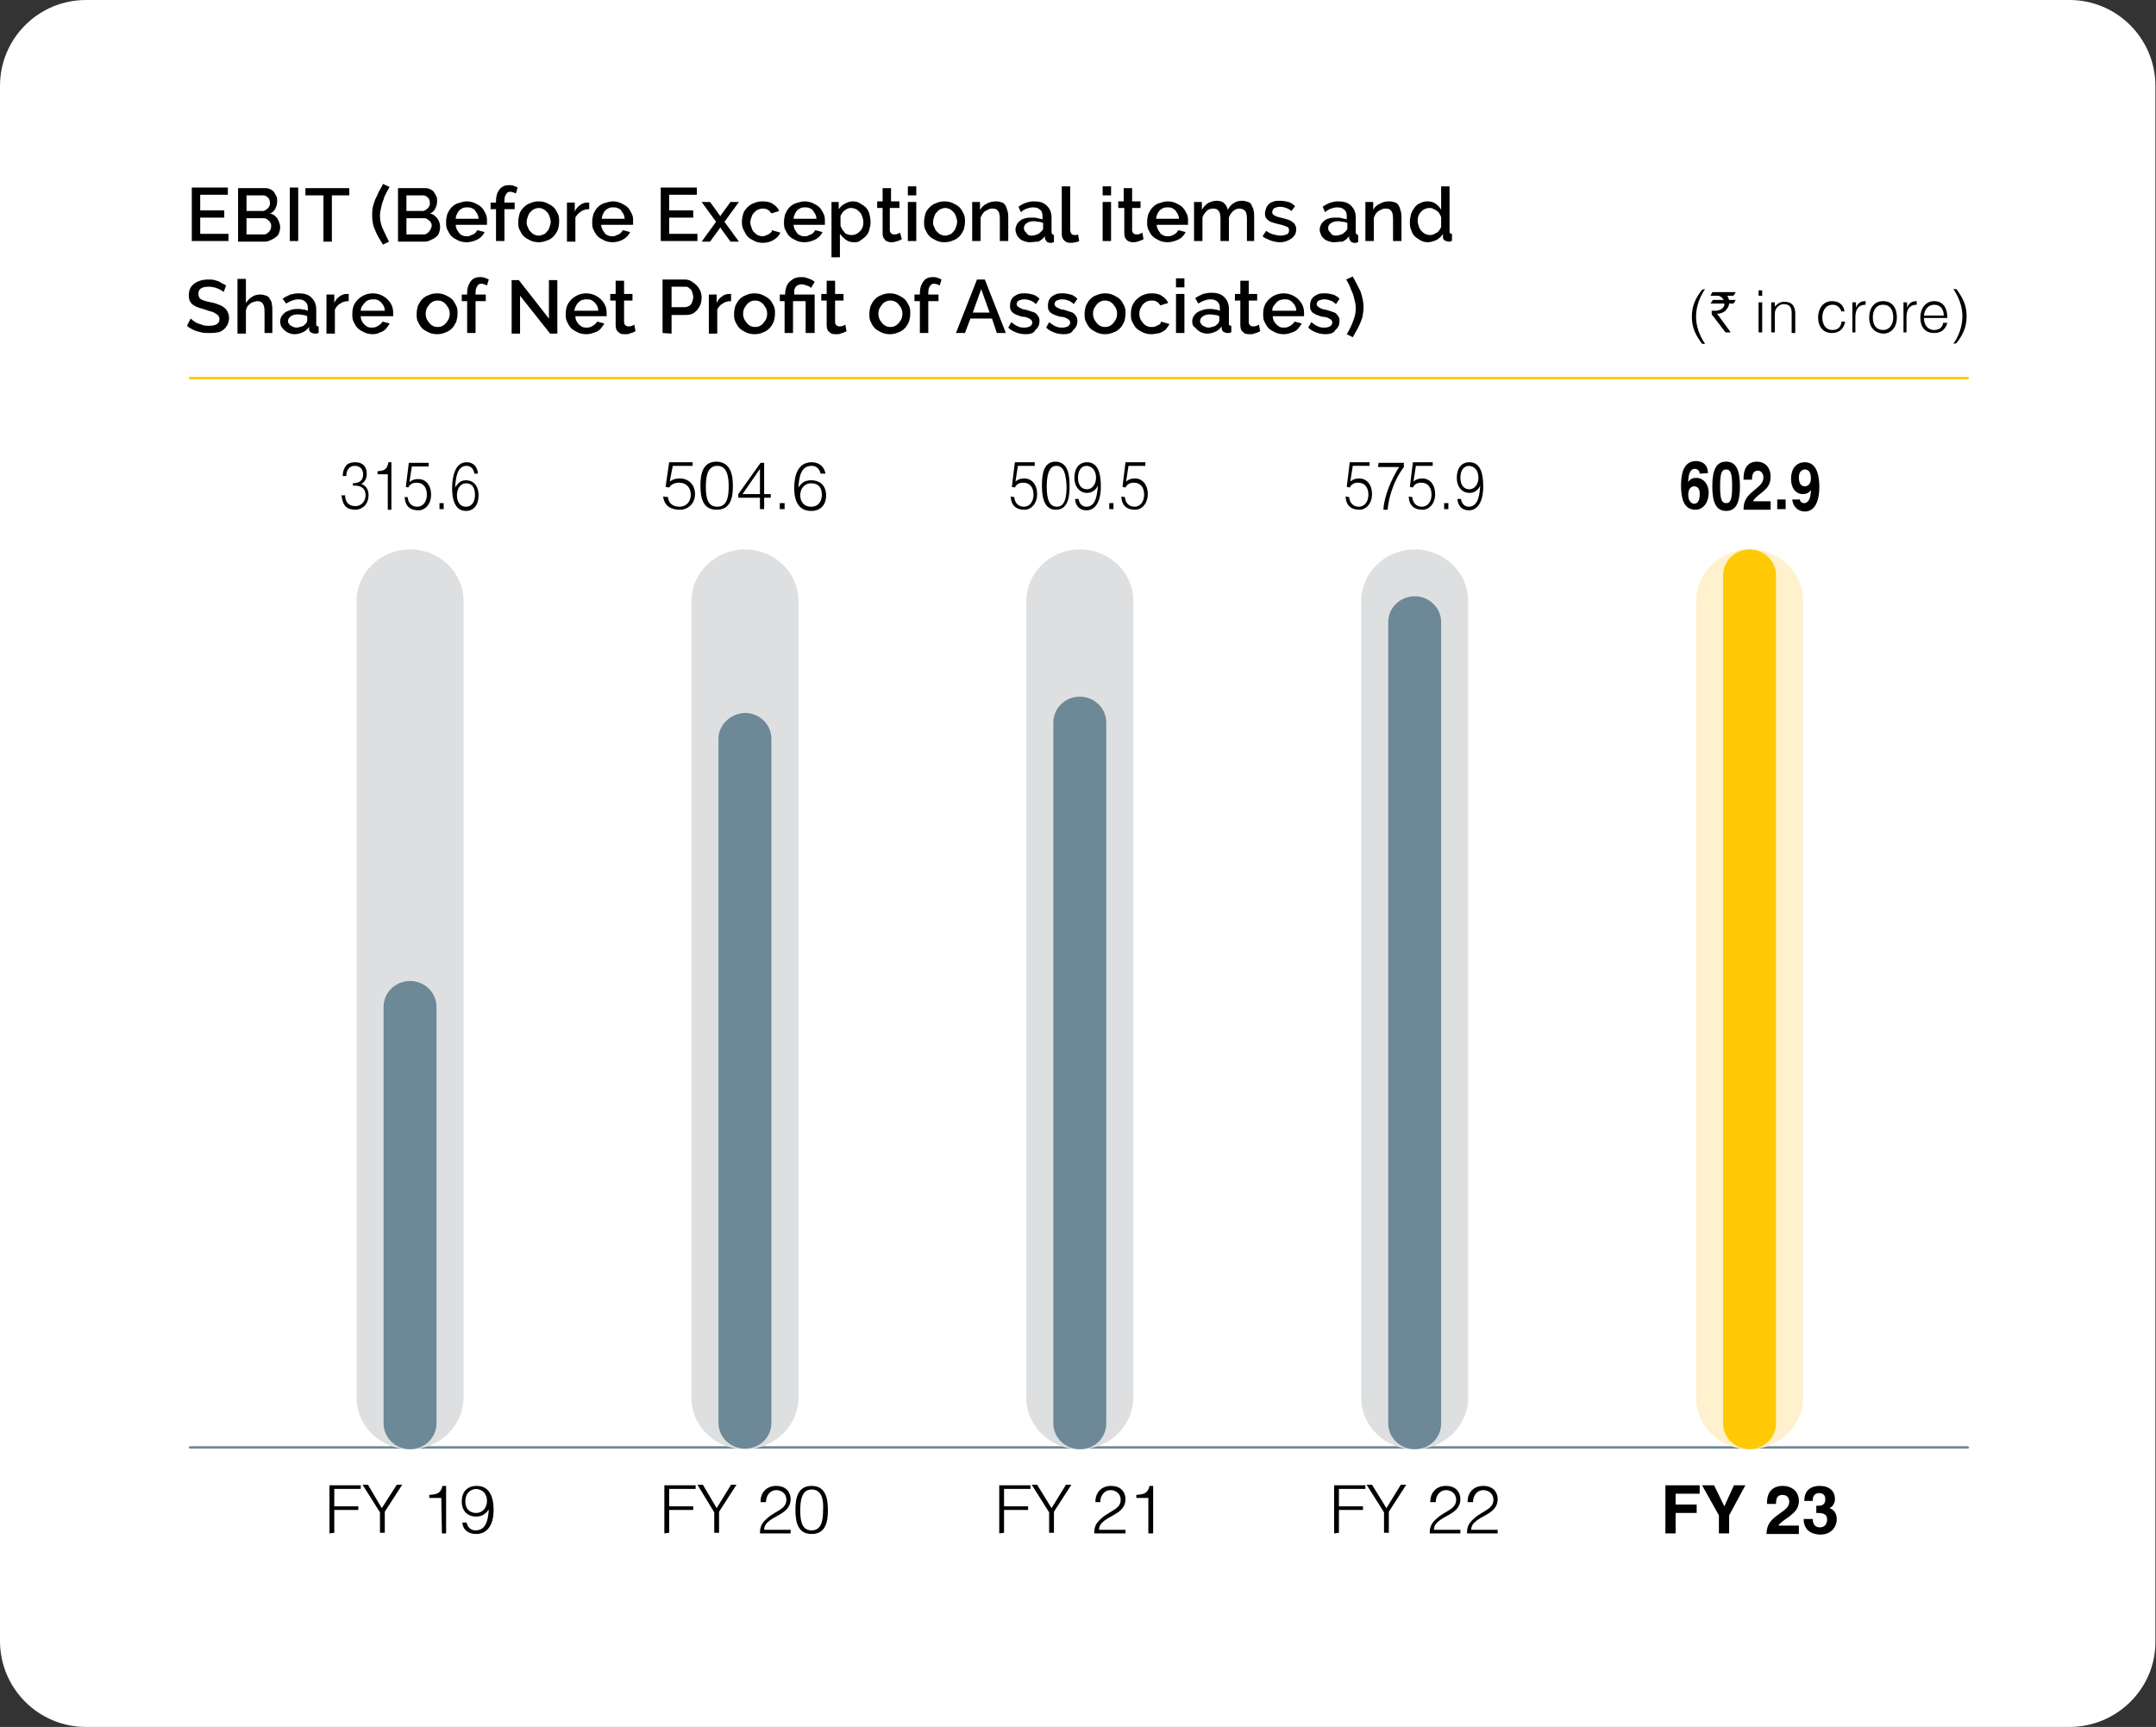 <?xml version="1.0" encoding="utf-8"?>
<!-- Generator: Adobe Illustrator 27.8.1, SVG Export Plug-In . SVG Version: 6.00 Build 0)  -->
<svg version="1.1" id="Layer_1" xmlns="http://www.w3.org/2000/svg" xmlns:xlink="http://www.w3.org/1999/xlink" x="0px" y="0px"
	 viewBox="0 0 358.6 287.3" style="enable-background:new 0 0 358.6 287.3;" xml:space="preserve">
<rect x="0" y="0" width="358.6" height="287.3" fill="#333333" stroke="none"/>
<style type="text/css">
	.st0{fill:#FFFFFF;}
	.st1{fill:#6D8896;}
	.st2{fill:#DEDFE0;}
	.st3{fill:#FFF1CE;}
	.st4{fill:#FFC905;}
</style>
<g>
	<g>
		<path class="st0" d="M344.2,287.3H14.3C6.4,287.3,0,280.9,0,273V14.3C0,6.4,6.4,0,14.3,0h329.9c7.9,0,14.3,6.4,14.3,14.3V273
			C358.6,280.9,352.1,287.3,344.2,287.3z"/>
	</g>
</g>
<g id="Layer_2_00000133503114398844915480000014940323145616514691_">
</g>
<g id="Layer_1_00000181774068518195142910000014286083458036731780_">
</g>
<g id="Layer_3">
	<g>
		<g>
			<path class="st1" d="M327.3,241H31.6c-0.1,0-0.2-0.1-0.2-0.2s0.1-0.2,0.2-0.2h295.7c0.1,0,0.2,0.1,0.2,0.2S327.4,241,327.3,241z"
				/>
		</g>
		<g>
			<path class="st2" d="M77.1,100v132.5c0,4.7-4,8.6-8.9,8.6s-8.9-3.8-8.9-8.6V100c0-4.7,4-8.6,8.9-8.6S77.1,95.2,77.1,100"/>
		</g>
		<g>
			<path class="st1" d="M63.8,167.5v69.3c0,2.4,2,4.3,4.4,4.3s4.4-1.9,4.4-4.3v-69.3c0-2.4-2-4.3-4.4-4.3S63.8,165.1,63.8,167.5"/>
		</g>
		<g>
			<path d="M54.8,255.1v-8H60v0.6h-4.4v2.9h4v0.6h-4v3.8L54.8,255.1L54.8,255.1z"/>
			<path d="M63.5,250.9L66,247h0.9l-2.9,4.5v3.5h-0.8v-3.4l-2.9-4.6h0.9L63.5,250.9z"/>
			<path d="M73.4,249.2h-2v-0.5c1.2-0.1,1.9-0.2,2.2-1.5h0.6v7.9h-0.7L73.4,249.2L73.4,249.2z"/>
			<path d="M77.6,253.3c0.2,0.8,0.7,1.3,1.5,1.3c1.9,0,2.1-2.1,2.2-3.5l0,0c-0.5,0.8-1.2,1.2-2.1,1.2c-1.5,0-2.4-1-2.4-2.5
				s0.8-2.6,2.5-2.6c2.1,0,2.8,1.8,2.8,4c0,2.7-1.2,4-2.9,4c-1.2,0-2.2-0.6-2.3-1.9H77.6z M77.4,249.8c0,1.2,0.7,1.9,1.8,1.9
				c1.1,0,1.8-0.9,1.8-2c0-1.2-0.7-1.9-1.8-2C78,247.8,77.4,248.6,77.4,249.8z"/>
		</g>
		<g>
			<path d="M58.5,80.4c1.1,0,1.9-0.3,1.9-1.5c0-1-0.7-1.4-1.4-1.4c-0.9,0-1.4,0.7-1.4,1.7H57c0-0.7,0.2-1.3,0.6-1.8
				c0.4-0.4,1-0.5,1.5-0.5c1.1,0,1.9,0.6,1.9,1.9c0,0.8-0.3,1.4-0.9,1.7c1,0.4,1.2,1.2,1.2,1.9c0,1.3-0.8,2.3-2.1,2.4
				c-1.5,0-2.2-0.6-2.4-2.4h0.6c0,1.2,0.7,1.8,1.7,1.8s1.7-0.8,1.7-1.8c0-1.3-1-1.7-2.1-1.6v-0.4H58.5z"/>
			<path d="M64.5,78.9h-1.7v-0.5c1-0.1,1.6-0.2,1.8-1.5h0.5v7.9h-0.6V78.9z"/>
			<path d="M67.8,82.7c0.1,1.1,0.8,1.6,1.6,1.6c1,0,1.6-0.9,1.6-2c0-1.2-0.6-2-1.7-2c-0.6,0-1.1,0.2-1.4,0.8L67.5,81l0.5-4h3.3v0.6
				h-2.8l-0.4,2.6c0.5-0.4,0.9-0.5,1.5-0.5c1.2,0,2.1,1,2.1,2.6s-1,2.6-2.1,2.6c-1.3,0-2.2-0.6-2.3-2.2H67.8z"/>
			<path d="M73.1,84.7v-1h0.7v1H73.1z"/>
			<path d="M78.9,78.8c-0.1-0.8-0.6-1.3-1.3-1.3c-1.6,0-1.8,2.1-1.9,3.6c0.4-0.6,0.8-1.2,1.8-1.2c1.3,0,2.1,1,2.1,2.5
				c0,1.6-0.8,2.6-2.1,2.6c-1.3,0-2.3-1-2.3-3.8c0-1.9,0.5-4.3,2.4-4.3c1.1,0,1.8,0.7,1.9,1.9C79.5,78.8,78.9,78.8,78.9,78.8z
				 M76,82.4c0,0.9,0.4,1.9,1.5,1.9s1.5-1,1.5-2c0-1.2-0.5-1.9-1.5-1.9C76.6,80.4,76,81.3,76,82.4z"/>
		</g>
		<g>
			<path class="st2" d="M132.8,100v132.5c0,4.7-4,8.6-8.9,8.6s-8.9-3.8-8.9-8.6V100c0-4.7,4-8.6,8.9-8.6S132.8,95.2,132.8,100"/>
		</g>
		<g>
			<path class="st1" d="M119.5,122.9v113.8c0,2.4,2,4.3,4.4,4.3c2.5,0,4.4-1.9,4.4-4.3V122.9c0-2.4-2-4.3-4.4-4.3
				C121.5,118.7,119.5,120.6,119.5,122.9"/>
		</g>
		<g>
			<path d="M111.1,82.7c0.1,1.1,0.9,1.6,1.9,1.6c1.2,0,1.9-0.9,1.9-2c0-1.2-0.8-2-1.9-2c-0.7,0-1.3,0.2-1.7,0.8l-0.6-0.1l0.6-4.1
				h3.9v0.6h-3.3l-0.5,2.6c0.6-0.4,1-0.5,1.7-0.5c1.4,0,2.5,1,2.5,2.6s-1.2,2.6-2.5,2.6c-1.5,0-2.6-0.6-2.8-2.2L111.1,82.7
				L111.1,82.7z"/>
			<path d="M121.9,80.9c0,2.1-0.5,3.9-2.7,3.9s-2.7-1.8-2.7-4c0-2,0.4-4,2.7-4C121.6,76.9,121.9,79.1,121.9,80.9z M119.3,77.5
				c-1.6,0-1.9,1.7-1.9,3.5c0,2,0.4,3.3,1.9,3.3c1.7,0,1.9-1.8,1.9-3.4C121.2,79.2,120.9,77.5,119.3,77.5z"/>
			<path d="M126.4,82.8h-3.6v-0.6l3.7-5.2h0.6v5.2h1.1v0.6h-1.1v1.9h-0.7V82.8z M123.5,82.2h2.9V78L123.5,82.2z"/>
			<path d="M129.7,84.7v-1h0.8v1H129.7z"/>
			<path d="M136.5,78.8c-0.2-0.8-0.7-1.3-1.5-1.3c-1.9,0-2.1,2.1-2.2,3.6c0.4-0.6,0.9-1.2,2.1-1.2c1.6,0,2.5,1,2.5,2.5
				c0,1.6-0.9,2.6-2.5,2.6s-2.8-1-2.8-3.8c0-1.9,0.5-4.3,2.9-4.3c1.2,0,2.1,0.7,2.3,1.9C137.3,78.8,136.5,78.8,136.5,78.8z
				 M133.1,82.4c0,0.9,0.5,1.9,1.8,1.9s1.8-1,1.8-2c0-1.2-0.6-1.9-1.8-1.9C133.8,80.4,133.1,81.3,133.1,82.4z"/>
		</g>
		<g>
			<path d="M110.5,255.1v-8h5.2v0.6h-4.4v2.9h4v0.6h-4v3.8L110.5,255.1L110.5,255.1z"/>
			<path d="M119.2,250.9l2.4-3.9h0.9l-2.9,4.5v3.5h-0.8v-3.4L116,247h0.9L119.2,250.9z"/>
			<path d="M126.5,249.8c0-1.5,1-2.6,2.6-2.6s2.4,1,2.4,2.2c0,2.1-2.2,2.6-3.4,3.5c-0.5,0.4-1,0.8-1,1.6h4.4v0.6h-5.1
				c0-0.7,0.1-1.3,0.6-1.9c1.6-1.9,3.8-1.9,3.8-3.7c0-1-0.8-1.6-1.7-1.6c-1,0-1.7,0.9-1.7,2h-0.9V249.8z"/>
			<path d="M137.7,251.3c0,2.1-0.5,3.9-2.7,3.9s-2.7-1.8-2.7-4c0-2,0.4-4,2.7-4C137.4,247.2,137.7,249.4,137.7,251.3z M135,247.8
				c-1.6,0-1.9,1.7-1.9,3.5c0,2,0.4,3.3,1.9,3.3c1.7,0,1.9-1.8,1.9-3.4C137,249.5,136.7,247.8,135,247.8z"/>
		</g>
		<g>
			<path class="st2" d="M188.5,100v132.5c0,4.7-4,8.6-8.9,8.6s-8.9-3.8-8.9-8.6V100c0-4.7,4-8.6,8.9-8.6S188.5,95.2,188.5,100"/>
		</g>
		<g>
			<path class="st1" d="M175.2,120.2v116.6c0,2.4,2,4.3,4.4,4.3c2.5,0,4.4-1.9,4.4-4.3V120.2c0-2.4-2-4.3-4.4-4.3
				C177.2,115.9,175.2,117.8,175.2,120.2"/>
		</g>
		<g>
			<path d="M168.7,82.7c0.1,1.1,0.8,1.6,1.6,1.6c1,0,1.6-0.9,1.6-2c0-1.2-0.6-2-1.7-2c-0.6,0-1.1,0.2-1.4,0.8l-0.5-0.1l0.5-4.1h3.3
				v0.6h-2.8l-0.4,2.6c0.5-0.4,0.9-0.5,1.5-0.5c1.2,0,2.1,1,2.1,2.6s-1,2.6-2.1,2.6c-1.3,0-2.2-0.6-2.3-2.2L168.7,82.7L168.7,82.7z"
				/>
			<path d="M177.9,80.9c0,2.1-0.4,3.9-2.3,3.9c-1.8,0-2.3-1.8-2.3-4c0-2,0.3-4,2.3-4C177.7,76.9,177.9,79.1,177.9,80.9z M175.7,77.5
				c-1.3,0-1.6,1.7-1.6,3.5c0,2,0.4,3.3,1.7,3.3c1.4,0,1.6-1.8,1.6-3.4C177.3,79.2,177.1,77.5,175.7,77.5z"/>
			<path d="M179.4,83c0.1,0.8,0.6,1.3,1.3,1.3c1.6,0,1.8-2.1,1.9-3.5l0,0c-0.4,0.8-1,1.2-1.8,1.2c-1.2,0-2.1-1-2.1-2.5
				s0.7-2.6,2.1-2.6c1.8,0,2.3,1.8,2.3,4c0,2.7-1,4-2.4,4c-1,0-1.8-0.6-1.9-1.9H179.4z M179.3,79.5c0,1.2,0.6,1.9,1.5,1.9
				s1.5-0.9,1.5-1.9c0-1.2-0.6-1.9-1.5-2C179.8,77.5,179.3,78.3,179.3,79.5z"/>
			<path d="M184.5,84.7v-1h0.7v1H184.5z"/>
			<path d="M187.1,82.7c0.1,1.1,0.8,1.6,1.6,1.6c1,0,1.6-0.9,1.6-2c0-1.2-0.6-2-1.7-2c-0.6,0-1.1,0.2-1.4,0.8l-0.5-0.1l0.5-4.1h3.3
				v0.6h-2.8l-0.4,2.6c0.5-0.4,0.9-0.5,1.5-0.5c1.2,0,2.1,1,2.1,2.6s-1,2.6-2.1,2.6c-1.3,0-2.2-0.6-2.3-2.2L187.1,82.7L187.1,82.7z"
				/>
		</g>
		<g>
			<path d="M166.2,255.1v-8h5.2v0.6H167v2.9h4v0.6h-4v3.8L166.2,255.1L166.2,255.1z"/>
			<path d="M174.9,250.9l2.4-3.9h0.9l-2.9,4.5v3.5h-0.8v-3.4l-2.9-4.6h0.9L174.9,250.9z"/>
			<path d="M182.2,249.8c0-1.5,1-2.6,2.6-2.6s2.4,1,2.4,2.2c0,2.1-2.2,2.6-3.4,3.5c-0.5,0.4-1,0.8-1,1.6h4.4v0.6H182
				c0-0.7,0.1-1.3,0.6-1.9c1.6-1.9,3.8-1.9,3.8-3.7c0-1-0.8-1.6-1.7-1.6c-1,0-1.7,0.9-1.7,2h-0.8V249.8z"/>
			<path d="M191,249.2h-2v-0.5c1.2-0.1,1.9-0.2,2.2-1.5h0.6v7.9H191V249.2z"/>
		</g>
		<g>
			<path class="st2" d="M244.2,100v132.5c0,4.7-4,8.6-8.9,8.6s-8.9-3.8-8.9-8.6V100c0-4.7,4-8.6,8.9-8.6S244.2,95.2,244.2,100"/>
		</g>
		<g>
			<path class="st1" d="M230.9,103.5v133.3c0,2.4,2,4.3,4.4,4.3c2.5,0,4.4-1.9,4.4-4.3V103.5c0-2.4-2-4.3-4.4-4.3
				S230.9,101.1,230.9,103.5"/>
		</g>
		<g>
			<path d="M224.4,82.7c0.1,1.1,0.8,1.6,1.6,1.6c1,0,1.6-0.9,1.6-2c0-1.2-0.6-2-1.7-2c-0.6,0-1.1,0.2-1.4,0.8L224,81l0.5-4.1h3.3
				v0.6H225l-0.4,2.6c0.5-0.4,0.9-0.5,1.5-0.5c1.2,0,2.1,1,2.1,2.6s-1,2.6-2.1,2.6c-1.3,0-2.2-0.6-2.3-2.2L224.4,82.7L224.4,82.7z"
				/>
			<path d="M229.3,77h4.2v0.7c-1.9,2.5-2.6,5.6-2.7,7.1h-0.7c0.1-2.3,1.4-5.2,2.6-7.1h-3.5L229.3,77L229.3,77z"/>
			<path d="M234.9,82.7c0.1,1.1,0.8,1.6,1.6,1.6c1,0,1.6-0.9,1.6-2c0-1.2-0.6-2-1.7-2c-0.6,0-1.1,0.2-1.4,0.8l-0.5-0.1l0.5-4.1h3.3
				v0.6h-2.8l-0.4,2.6c0.5-0.4,0.9-0.5,1.5-0.5c1.2,0,2.1,1,2.1,2.6s-1,2.6-2.1,2.6c-1.3,0-2.2-0.6-2.3-2.2L234.9,82.7L234.9,82.7z"
				/>
			<path d="M240.2,84.7v-1h0.7v1H240.2z"/>
			<path d="M243,83c0.1,0.8,0.6,1.3,1.3,1.3c1.6,0,1.8-2.1,1.9-3.5l0,0c-0.4,0.8-1,1.2-1.8,1.2c-1.2,0-2.1-1-2.1-2.5
				s0.7-2.6,2.1-2.6c1.8,0,2.3,1.8,2.3,4c0,2.7-1,4-2.4,4c-1,0-1.8-0.6-1.9-1.9H243z M242.9,79.5c0,1.2,0.6,1.9,1.5,1.9
				s1.5-0.9,1.5-1.9c0-1.2-0.6-1.9-1.5-2C243.4,77.5,242.9,78.3,242.9,79.5z"/>
		</g>
		<g>
			<path d="M221.9,255.1v-8h5.2v0.6h-4.4v2.9h4v0.6h-4v3.8L221.9,255.1L221.9,255.1z"/>
			<path d="M230.6,250.9l2.4-3.9h0.9l-2.9,4.5v3.5h-0.8v-3.4l-2.9-4.6h0.9L230.6,250.9z"/>
			<path d="M237.9,249.8c0-1.5,1-2.6,2.6-2.6s2.4,1,2.4,2.2c0,2.1-2.2,2.6-3.4,3.5c-0.5,0.4-1,0.8-1,1.6h4.4v0.6h-5.1
				c0-0.7,0.1-1.3,0.6-1.9c1.6-1.9,3.8-1.9,3.8-3.7c0-1-0.8-1.6-1.7-1.6c-1,0-1.7,0.9-1.7,2h-0.9V249.8z"/>
			<path d="M244.1,249.8c0-1.5,1-2.6,2.6-2.6s2.4,1,2.4,2.2c0,2.1-2.2,2.6-3.4,3.5c-0.5,0.4-1,0.8-1,1.6h4.4v0.6H244
				c0-0.7,0.1-1.3,0.6-1.9c1.6-1.9,3.8-1.9,3.8-3.7c0-1-0.8-1.6-1.7-1.6c-1,0-1.7,0.9-1.7,2h-0.9V249.8z"/>
		</g>
		<g>
			<path class="st3" d="M299.9,100v132.5c0,4.7-4,8.6-8.9,8.6s-8.9-3.8-8.9-8.6V100c0-4.7,4-8.6,8.9-8.6S299.9,95.2,299.9,100"/>
		</g>
		<g>
			<path class="st4" d="M286.6,95.7v141.1c0,2.4,2,4.3,4.4,4.3s4.4-1.9,4.4-4.3V95.7c0-2.4-2-4.3-4.4-4.3S286.6,93.3,286.6,95.7"/>
		</g>
		<g>
			<path d="M282.7,78.8c0-0.4-0.3-0.8-0.8-0.8c-0.9,0-1.1,1.2-1.1,2.2l0,0c0.2-0.3,0.5-0.7,1.3-0.7c1.4,0,2.1,1.3,2.1,2.4
				c0,1.7-0.9,2.9-2.2,2.9c-2,0-2.4-2-2.4-4c0-1.5,0.2-4.1,2.5-4.1c0.3,0,1,0.1,1.4,0.5s0.5,0.7,0.6,1.5L282.7,78.8L282.7,78.8z
				 M281.8,80.9c-0.5,0-1,0.4-1,1.4c0,0.9,0.4,1.5,1,1.5c0.5,0,0.9-0.4,0.9-1.5C282.8,81.2,282.2,80.9,281.8,80.9z"/>
			<path d="M287.1,76.8c1.6,0,2.3,1.3,2.3,4.1s-0.7,4.1-2.3,4.1s-2.3-1.3-2.3-4.1S285.5,76.8,287.1,76.8z M287.1,83.7
				c0.8,0,1-0.8,1-2.8s-0.2-2.8-1-2.8s-1,0.8-1,2.8C286.1,82.9,286.3,83.7,287.1,83.7z"/>
			<path d="M290,79.6c0-2.6,1.6-2.8,2.2-2.8c1.3,0,2.3,0.9,2.3,2.5c0,1.4-0.7,2-1.4,2.6c-0.9,0.7-1.4,1.1-1.5,1.5h2.9v1.4H290
				c0-0.9,0.1-1.9,1.6-3.1c1.2-1,1.7-1.4,1.7-2.3c0-0.5-0.3-1.1-0.9-1.1c-0.9,0-1,0.9-1,1.5H290V79.6z"/>
			<path d="M297,84.7h-1.4v-1.6h1.4V84.7z"/>
			<path d="M299.3,82.9L299.3,82.9c0.1,0.6,0.4,0.8,0.8,0.8c0.5,0,1.1-0.5,1.1-2.2l0,0c-0.3,0.5-0.8,0.7-1.3,0.7c-1.3,0-2-1.1-2-2.5
				c0-1.9,1-2.8,2.3-2.8c2.3,0,2.4,3,2.4,4.1c0,3.1-1.2,4.1-2.4,4.1c-1.1,0-2-0.8-2.1-2h1.2V82.9z M300.2,80.9c0.5,0,1-0.4,1-1.3
				s-0.3-1.5-1-1.5c-0.3,0-1,0.2-1,1.3C299.2,80.6,299.7,80.9,300.2,80.9z"/>
		</g>
		<g>
			<path d="M278.7,255.1H277v-8h5.7v1.4h-4v1.8h3.5v1.4h-3.5V255.1z"/>
			<path d="M287.6,255.1h-1.7v-3l-2.8-5h2l1.7,3.5l1.6-3.5h1.9l-2.7,5V255.1z"/>
			<path d="M293.9,250c0-2.6,1.9-2.8,2.6-2.8c1.5,0,2.7,0.9,2.7,2.5c0,1.4-0.9,2-1.6,2.6c-1,0.7-1.6,1.1-1.8,1.5h3.4v1.4h-5.4
				c0.1-0.9,0.1-1.9,1.8-3.1c1.4-1,2-1.4,2-2.3c0-0.5-0.3-1.1-1.1-1.1c-1.1,0-1.1,0.9-1.1,1.5h-1.5V250z"/>
			<path d="M302.1,250.5h0.2c0.5,0,1.3,0,1.3-1.1c0-0.3-0.1-1-1-1c-1.1,0-1.1,1-1.1,1.3h-1.4c0-1.5,0.8-2.5,2.6-2.5
				c1.1,0,2.5,0.5,2.5,2.2c0,0.8-0.5,1.3-0.9,1.5l0,0c0.3,0.1,1.2,0.5,1.2,1.8c0,1.5-1.1,2.6-2.7,2.6c-0.7,0-2.8-0.2-2.8-2.6h1.5
				l0,0c0,0.4,0.1,1.4,1.2,1.4c0.6,0,1.2-0.4,1.2-1.3c0-1.1-1-1.1-1.8-1.1L302.1,250.5L302.1,250.5z"/>
		</g>
		<g>
			<path d="M38,38.9v1.2h-6.1v-8.9h6v1.2h-4.6V35h4v1.2h-4v2.7H38z"/>
			<path d="M46.6,37.8c0,0.4-0.1,0.7-0.2,1c-0.1,0.3-0.3,0.5-0.6,0.7c-0.2,0.2-0.5,0.3-0.9,0.5s-0.7,0.2-1.1,0.2h-4.2v-8.9h4.6
				c0.3,0,0.6,0.1,0.8,0.2s0.5,0.3,0.6,0.5c0.1,0.2,0.3,0.5,0.4,0.7s0.1,0.5,0.1,0.8c0,0.4-0.1,0.8-0.3,1.2s-0.5,0.7-0.9,0.8
				c0.5,0.1,0.9,0.4,1.2,0.8C46.4,36.8,46.6,37.3,46.6,37.8z M41,32.5v2.6h2.6c0.2,0,0.3,0,0.5-0.1c0.1-0.1,0.3-0.2,0.4-0.3
				c0.1-0.1,0.2-0.2,0.3-0.4s0.1-0.3,0.1-0.5c0-0.4-0.1-0.7-0.3-0.9s-0.5-0.4-0.8-0.4C43.8,32.5,41,32.5,41,32.5z M45.1,37.6
				c0-0.2,0-0.4-0.1-0.5s-0.1-0.3-0.3-0.4s-0.2-0.2-0.4-0.3s-0.3-0.1-0.5-0.1H41V39h2.8c0.2,0,0.4,0,0.5-0.1
				c0.2-0.1,0.3-0.2,0.4-0.3c0.1-0.1,0.2-0.3,0.3-0.4C45.1,37.9,45.1,37.8,45.1,37.6z"/>
			<path d="M48.2,40.1v-8.9h1.4v8.9H48.2z"/>
			<path d="M58.2,32.5h-3v7.7h-1.4v-7.7h-3v-1.2h7.3v1.2H58.2z"/>
		</g>
		<g>
			<path d="M61.9,35.8c0-0.4,0-0.8,0.1-1.3c0.1-0.4,0.2-0.8,0.4-1.3c0.2-0.4,0.4-0.8,0.6-1.3c0.2-0.4,0.5-0.8,0.7-1.3l1.1,0.5
				c-0.1,0.2-0.3,0.5-0.5,0.9s-0.4,0.7-0.5,1.2c-0.2,0.4-0.3,0.9-0.4,1.3c-0.1,0.5-0.2,0.9-0.2,1.3c0,0.7,0.1,1.4,0.4,2.1
				s0.7,1.5,1.1,2.3l-1,0.5c-0.5-0.8-1-1.6-1.3-2.4C62,37.5,61.9,36.6,61.9,35.8z"/>
			<path d="M73.2,37.8c0,0.4-0.1,0.7-0.2,1s-0.3,0.5-0.6,0.7c-0.2,0.2-0.5,0.3-0.9,0.5s-0.7,0.2-1.1,0.2h-4.2v-8.9h4.6
				c0.3,0,0.6,0.1,0.8,0.2s0.5,0.3,0.6,0.5c0.1,0.2,0.3,0.5,0.4,0.7s0.1,0.5,0.1,0.8c0,0.4-0.1,0.8-0.3,1.2
				c-0.2,0.4-0.5,0.7-0.9,0.8c0.5,0.1,0.9,0.4,1.2,0.8C73.1,36.8,73.2,37.3,73.2,37.8z M67.6,32.5v2.6h2.6c0.2,0,0.3,0,0.5-0.1
				c0.1-0.1,0.3-0.2,0.4-0.3s0.2-0.2,0.3-0.4c0.1-0.2,0.1-0.3,0.1-0.5c0-0.4-0.1-0.7-0.3-0.9c-0.2-0.2-0.5-0.4-0.8-0.4
				C70.4,32.5,67.6,32.5,67.6,32.5z M71.8,37.6c0-0.2,0-0.4-0.1-0.5s-0.1-0.3-0.3-0.4s-0.2-0.2-0.4-0.3c-0.2-0.1-0.3-0.1-0.5-0.1
				h-2.9V39h2.8c0.2,0,0.4,0,0.5-0.1c0.2-0.1,0.3-0.2,0.4-0.3s0.2-0.3,0.3-0.4C71.7,37.9,71.8,37.8,71.8,37.6z"/>
			<path d="M77.6,40.3c-0.5,0-1-0.1-1.4-0.3s-0.8-0.4-1.1-0.7c-0.3-0.3-0.5-0.7-0.7-1.1c-0.2-0.4-0.2-0.8-0.2-1.3s0.1-0.9,0.2-1.3
				c0.2-0.4,0.4-0.8,0.7-1.1c0.3-0.3,0.7-0.6,1.1-0.7s0.9-0.3,1.4-0.3s1,0.1,1.4,0.3s0.8,0.4,1.1,0.7c0.3,0.3,0.5,0.7,0.7,1.1
				C81,36,81,36.4,81,36.9c0,0.1,0,0.2,0,0.3s0,0.2,0,0.2h-5.2c0,0.3,0.1,0.6,0.2,0.8s0.3,0.4,0.4,0.6s0.4,0.3,0.6,0.4
				c0.2,0.1,0.5,0.1,0.7,0.1s0.4,0,0.5-0.1s0.3-0.1,0.5-0.2s0.3-0.2,0.4-0.3s0.2-0.3,0.3-0.4l1.2,0.3c-0.2,0.5-0.6,0.9-1.1,1.2
				C78.9,40.1,78.3,40.3,77.6,40.3z M79.6,36.4c0-0.3-0.1-0.5-0.2-0.8c-0.1-0.2-0.3-0.4-0.4-0.6s-0.4-0.3-0.6-0.4s-0.5-0.1-0.7-0.1
				s-0.5,0-0.7,0.1s-0.4,0.2-0.6,0.4s-0.3,0.4-0.4,0.6c-0.1,0.2-0.2,0.5-0.2,0.8H79.6z"/>
			<path d="M82.5,40.1v-5.3h-0.9v-1.1h0.9v-0.3c0-0.8,0.2-1.4,0.6-1.9c0.4-0.5,0.9-0.7,1.5-0.7c0.3,0,0.5,0,0.8,0.1s0.5,0.2,0.7,0.3
				l-0.3,1c-0.1-0.1-0.3-0.1-0.4-0.2c-0.2,0-0.3-0.1-0.5-0.1c-0.3,0-0.6,0.1-0.7,0.4c-0.2,0.2-0.3,0.6-0.3,1.1v0.3h1.7v1.1h-1.7v5.3
				C83.9,40.1,82.5,40.1,82.5,40.1z"/>
			<path d="M89.6,40.3c-0.5,0-1-0.1-1.4-0.3s-0.8-0.4-1.1-0.7c-0.3-0.3-0.5-0.7-0.7-1.1c-0.2-0.4-0.2-0.8-0.2-1.3s0.1-0.9,0.2-1.3
				s0.4-0.8,0.7-1.1c0.3-0.3,0.7-0.6,1.1-0.7c0.4-0.2,0.9-0.3,1.4-0.3s1,0.1,1.4,0.3s0.8,0.4,1.1,0.7c0.3,0.3,0.5,0.7,0.7,1.1
				s0.2,0.8,0.2,1.3s-0.1,0.9-0.2,1.3c-0.2,0.4-0.4,0.8-0.7,1.1c-0.3,0.3-0.7,0.6-1.1,0.7C90.5,40.2,90.1,40.3,89.6,40.3z
				 M87.6,36.9c0,0.3,0,0.6,0.2,0.9c0.1,0.3,0.2,0.5,0.4,0.7c0.2,0.2,0.4,0.4,0.6,0.5s0.5,0.2,0.8,0.2s0.5-0.1,0.8-0.2
				s0.4-0.3,0.6-0.5s0.3-0.4,0.4-0.7s0.2-0.6,0.2-0.9c0-0.3-0.1-0.6-0.2-0.9s-0.2-0.5-0.4-0.7c-0.2-0.2-0.4-0.4-0.6-0.5
				s-0.5-0.2-0.8-0.2s-0.5,0.1-0.8,0.2c-0.2,0.1-0.4,0.3-0.6,0.5s-0.3,0.4-0.4,0.7S87.6,36.6,87.6,36.9z"/>
			<path d="M98,34.8c-0.5,0-1,0.1-1.4,0.4s-0.7,0.6-0.9,1v4h-1.4v-6.5h1.3v1.5c0.2-0.5,0.5-0.8,0.9-1.1s0.8-0.4,1.2-0.4
				c0.1,0,0.2,0,0.2,0c0.1,0,0.1,0,0.1,0S98,34.8,98,34.8z"/>
			<path d="M101.9,40.3c-0.5,0-1-0.1-1.4-0.3s-0.8-0.4-1.1-0.7c-0.3-0.3-0.5-0.7-0.7-1.1c-0.2-0.4-0.2-0.8-0.2-1.3s0.1-0.9,0.2-1.3
				c0.2-0.4,0.4-0.8,0.7-1.1c0.3-0.3,0.7-0.6,1.1-0.7s0.9-0.3,1.4-0.3s1,0.1,1.4,0.3s0.8,0.4,1.1,0.7c0.3,0.3,0.5,0.7,0.7,1.1
				c0.2,0.4,0.2,0.8,0.2,1.3c0,0.1,0,0.2,0,0.3s0,0.2,0,0.2H100c0,0.3,0.1,0.6,0.2,0.8s0.3,0.4,0.4,0.6s0.4,0.3,0.6,0.4
				c0.2,0.1,0.5,0.1,0.7,0.1s0.4,0,0.5-0.1s0.3-0.1,0.5-0.2s0.3-0.2,0.4-0.3s0.2-0.3,0.3-0.4l1.2,0.3c-0.2,0.5-0.6,0.9-1.1,1.2
				S102.6,40.3,101.9,40.3z M103.9,36.4c0-0.3-0.1-0.5-0.2-0.8c-0.1-0.2-0.3-0.4-0.4-0.6s-0.4-0.3-0.6-0.4s-0.5-0.1-0.7-0.1
				s-0.5,0-0.7,0.1s-0.4,0.2-0.6,0.4s-0.3,0.4-0.4,0.6c-0.1,0.2-0.2,0.5-0.2,0.8H103.9z"/>
			<path d="M116,38.9v1.2h-6.1v-8.9h6v1.2h-4.6V35h4v1.2h-4v2.7H116z"/>
			<path d="M118.1,33.6l1.6,2.2l0.1,0.2l0.1-0.2l1.6-2.2h1.4l-2.4,3.3l2.4,3.3h-1.4l-1.6-2.2l-0.1-0.2l-0.1,0.2l-1.6,2.2h-1.4
				l2.4-3.3l-2.4-3.3H118.1z"/>
			<path d="M123.4,36.9c0-0.5,0.1-0.9,0.2-1.3s0.4-0.8,0.7-1.1c0.3-0.3,0.7-0.6,1.1-0.7c0.4-0.2,0.9-0.3,1.4-0.3
				c0.7,0,1.3,0.1,1.7,0.4c0.5,0.3,0.9,0.7,1.1,1.2l-1.3,0.4c-0.2-0.3-0.4-0.5-0.6-0.6c-0.3-0.2-0.6-0.2-0.9-0.2s-0.5,0.1-0.8,0.2
				c-0.2,0.1-0.4,0.3-0.6,0.5s-0.3,0.4-0.4,0.7s-0.2,0.6-0.2,0.9c0,0.3,0.1,0.6,0.2,0.9c0.1,0.3,0.2,0.5,0.4,0.7s0.4,0.4,0.6,0.5
				s0.5,0.2,0.8,0.2c0.2,0,0.3,0,0.5-0.1s0.3-0.1,0.5-0.2c0.1-0.1,0.3-0.2,0.4-0.3s0.2-0.2,0.2-0.4l1.4,0.4
				c-0.2,0.5-0.6,0.9-1.1,1.2s-1.1,0.5-1.8,0.5c-0.5,0-1-0.1-1.4-0.3s-0.8-0.4-1.1-0.7c-0.3-0.3-0.5-0.7-0.7-1.1
				C123.4,37.7,123.4,37.3,123.4,36.9z"/>
			<path d="M133.8,40.3c-0.5,0-1-0.1-1.4-0.3s-0.8-0.4-1.1-0.7s-0.5-0.7-0.7-1.1c-0.2-0.4-0.2-0.8-0.2-1.3s0.1-0.9,0.2-1.3
				c0.2-0.4,0.4-0.8,0.7-1.1s0.7-0.6,1.1-0.7s0.9-0.3,1.4-0.3s1,0.1,1.4,0.3s0.8,0.4,1.1,0.7s0.5,0.7,0.7,1.1
				c0.2,0.4,0.2,0.8,0.2,1.3c0,0.1,0,0.2,0,0.3s0,0.2,0,0.2H132c0,0.3,0.1,0.6,0.2,0.8c0.1,0.2,0.3,0.4,0.4,0.6s0.4,0.3,0.6,0.4
				c0.2,0.1,0.5,0.1,0.7,0.1s0.4,0,0.5-0.1s0.3-0.1,0.5-0.2s0.3-0.2,0.4-0.3c0.1-0.1,0.2-0.3,0.3-0.4l1.2,0.3
				c-0.2,0.5-0.6,0.9-1.1,1.2C135.1,40.1,134.5,40.3,133.8,40.3z M135.8,36.4c0-0.3-0.1-0.5-0.2-0.8c-0.1-0.2-0.3-0.4-0.4-0.6
				s-0.4-0.3-0.6-0.4s-0.5-0.1-0.7-0.1s-0.5,0-0.7,0.1s-0.4,0.2-0.6,0.4s-0.3,0.4-0.4,0.6c-0.1,0.2-0.2,0.5-0.2,0.8H135.8z"/>
			<path d="M142.1,40.3c-0.5,0-1-0.1-1.4-0.4c-0.4-0.3-0.7-0.6-1-1v3.9h-1.4v-9.2h1.2v1.2c0.3-0.4,0.6-0.7,1-0.9s0.8-0.4,1.3-0.4
				s0.9,0.1,1.2,0.3s0.7,0.4,1,0.7s0.5,0.7,0.6,1.1s0.2,0.8,0.2,1.3s-0.1,0.9-0.2,1.3c-0.1,0.4-0.3,0.8-0.6,1.1s-0.6,0.5-0.9,0.7
				C143,40.2,142.6,40.3,142.1,40.3z M141.7,39.1c0.3,0,0.6-0.1,0.8-0.2s0.4-0.3,0.6-0.5c0.2-0.2,0.3-0.4,0.4-0.7
				c0.1-0.3,0.1-0.5,0.1-0.8s-0.1-0.6-0.2-0.9c-0.1-0.3-0.2-0.5-0.4-0.7s-0.4-0.4-0.6-0.5c-0.3-0.1-0.5-0.2-0.8-0.2
				c-0.2,0-0.4,0-0.6,0.1c-0.2,0.1-0.4,0.2-0.5,0.3c-0.2,0.1-0.3,0.3-0.4,0.4c-0.1,0.2-0.2,0.3-0.3,0.5v1.7c0.1,0.2,0.2,0.4,0.3,0.6
				c0.1,0.2,0.3,0.3,0.4,0.5s0.3,0.2,0.5,0.3S141.5,39.1,141.7,39.1z"/>
			<path d="M150,39.8c-0.2,0.1-0.4,0.2-0.7,0.3s-0.6,0.2-1,0.2c-0.2,0-0.4,0-0.6-0.1c-0.2-0.1-0.4-0.1-0.5-0.3s-0.3-0.3-0.3-0.5
				c-0.1-0.2-0.1-0.4-0.1-0.7v-4.1h-0.9v-1.1h0.9v-2.2h1.4v2.2h1.4v1.1H148v3.7c0,0.2,0.1,0.4,0.2,0.5c0.1,0.1,0.3,0.2,0.5,0.2
				s0.4,0,0.6-0.1c0.2-0.1,0.3-0.1,0.4-0.2L150,39.8z"/>
			<path d="M151,32.5V31h1.4v1.5H151z M151,40.1v-6.5h1.4v6.5H151z"/>
			<path d="M157.1,40.3c-0.5,0-1-0.1-1.4-0.3s-0.8-0.4-1.1-0.7s-0.5-0.7-0.7-1.1c-0.2-0.4-0.2-0.8-0.2-1.3s0.1-0.9,0.2-1.3
				s0.4-0.8,0.7-1.1s0.7-0.6,1.1-0.7c0.4-0.2,0.9-0.3,1.4-0.3s1,0.1,1.4,0.3s0.8,0.4,1.1,0.7s0.5,0.7,0.7,1.1s0.2,0.8,0.2,1.3
				s-0.1,0.9-0.2,1.3c-0.2,0.4-0.4,0.8-0.7,1.1s-0.7,0.6-1.1,0.7C158.1,40.2,157.6,40.3,157.1,40.3z M155.2,36.9
				c0,0.3,0,0.6,0.2,0.9c0.1,0.3,0.2,0.5,0.4,0.7s0.4,0.4,0.6,0.5c0.2,0.1,0.5,0.2,0.8,0.2s0.5-0.1,0.8-0.2s0.4-0.3,0.6-0.5
				s0.3-0.4,0.4-0.7s0.2-0.6,0.2-0.9c0-0.3-0.1-0.6-0.2-0.9s-0.2-0.5-0.4-0.7s-0.4-0.4-0.6-0.5c-0.2-0.1-0.5-0.2-0.8-0.2
				s-0.5,0.1-0.8,0.2c-0.2,0.1-0.4,0.3-0.6,0.5c-0.2,0.2-0.3,0.4-0.4,0.7S155.2,36.6,155.2,36.9z"/>
			<path d="M167.7,40.1h-1.4v-3.7c0-0.6-0.1-1.1-0.3-1.3c-0.2-0.3-0.5-0.4-0.9-0.4c-0.2,0-0.4,0-0.6,0.1c-0.2,0.1-0.4,0.2-0.6,0.3
				s-0.3,0.3-0.5,0.5c-0.1,0.2-0.2,0.4-0.3,0.6v3.9h-1.4v-6.5h1.3v1.3c0.3-0.4,0.6-0.8,1.1-1c0.5-0.3,1-0.4,1.6-0.4
				c0.4,0,0.7,0.1,1,0.2c0.3,0.1,0.4,0.3,0.6,0.6c0.1,0.2,0.2,0.5,0.3,0.9c0.1,0.3,0.1,0.7,0.1,1L167.7,40.1L167.7,40.1z"/>
			<path d="M171.2,40.3c-0.3,0-0.6-0.1-0.9-0.2c-0.3-0.1-0.5-0.2-0.7-0.4s-0.4-0.4-0.5-0.7c-0.1-0.2-0.2-0.5-0.2-0.8
				s0.1-0.6,0.2-0.8c0.1-0.2,0.3-0.5,0.6-0.7c0.2-0.2,0.5-0.3,0.9-0.4c0.3-0.1,0.7-0.1,1.1-0.1c0.3,0,0.6,0,0.9,0.1
				c0.3,0.1,0.6,0.1,0.8,0.2V36c0-0.5-0.1-0.9-0.4-1.1c-0.3-0.3-0.7-0.4-1.2-0.4c-0.4,0-0.7,0.1-1,0.2c-0.3,0.1-0.7,0.3-1,0.6
				l-0.4-0.9c0.8-0.6,1.7-0.9,2.6-0.9c0.9,0,1.6,0.2,2.1,0.7s0.8,1.1,0.8,2v2.4c0,0.3,0.1,0.4,0.4,0.5v1.2c-0.1,0-0.2,0-0.3,0.1
				c-0.1,0-0.2,0-0.3,0c-0.3,0-0.5-0.1-0.6-0.2c-0.1-0.1-0.2-0.3-0.3-0.5v-0.4c-0.3,0.4-0.7,0.7-1.1,0.9
				C172.2,40.2,171.7,40.3,171.2,40.3z M171.6,39.2c0.3,0,0.6-0.1,0.9-0.2s0.5-0.3,0.7-0.5s0.3-0.3,0.3-0.5v-0.9
				c-0.2-0.1-0.5-0.2-0.7-0.2c-0.3,0-0.5-0.1-0.8-0.1c-0.5,0-0.9,0.1-1.2,0.3s-0.5,0.5-0.5,0.8s0.1,0.6,0.4,0.8
				C170.9,39.1,171.2,39.2,171.6,39.2z"/>
			<path d="M176.6,31h1.4v7.3c0,0.2,0.1,0.4,0.2,0.6c0.1,0.1,0.3,0.2,0.5,0.2c0.1,0,0.2,0,0.3,0s0.2-0.1,0.3-0.1l0.2,1.1
				c-0.2,0.1-0.4,0.2-0.7,0.2c-0.3,0.1-0.5,0.1-0.7,0.1c-0.5,0-0.8-0.1-1.1-0.4c-0.3-0.3-0.4-0.6-0.4-1.1V31z"/>
			<path d="M183.4,32.5V31h1.4v1.5H183.4z M183.4,40.1v-6.5h1.4v6.5H183.4z"/>
			<path d="M190.2,39.8c-0.2,0.1-0.4,0.2-0.7,0.3s-0.6,0.2-1,0.2c-0.2,0-0.4,0-0.6-0.1c-0.2-0.1-0.4-0.1-0.5-0.3
				c-0.1-0.1-0.3-0.3-0.3-0.5c-0.1-0.2-0.1-0.4-0.1-0.7v-4.1h-1v-1.1h0.9v-2.2h1.4v2.2h1.4v1.1h-1.4v3.7c0,0.2,0.1,0.4,0.2,0.5
				c0.1,0.1,0.3,0.2,0.5,0.2s0.4,0,0.6-0.1c0.2-0.1,0.3-0.1,0.4-0.2L190.2,39.8z"/>
			<path d="M194.2,40.3c-0.5,0-1-0.1-1.4-0.3s-0.8-0.4-1.1-0.7s-0.5-0.7-0.7-1.1c-0.2-0.4-0.2-0.8-0.2-1.3s0.1-0.9,0.2-1.3
				c0.2-0.4,0.4-0.8,0.7-1.1s0.7-0.6,1.1-0.7s0.9-0.3,1.4-0.3s1,0.1,1.4,0.3s0.8,0.4,1.1,0.7s0.5,0.7,0.7,1.1
				c0.2,0.4,0.2,0.8,0.2,1.3c0,0.1,0,0.2,0,0.3s0,0.2,0,0.2h-5.2c0,0.3,0.1,0.6,0.2,0.8c0.1,0.2,0.3,0.4,0.4,0.6s0.4,0.3,0.6,0.4
				s0.5,0.1,0.7,0.1s0.4,0,0.5-0.1c0.2,0,0.3-0.1,0.5-0.2s0.3-0.2,0.4-0.3c0.1-0.1,0.2-0.3,0.3-0.4l1.2,0.3
				c-0.2,0.5-0.6,0.9-1.1,1.2C195.5,40.1,194.8,40.3,194.2,40.3z M196.1,36.4c0-0.3-0.1-0.5-0.2-0.8c-0.1-0.2-0.3-0.4-0.4-0.6
				c-0.2-0.2-0.4-0.3-0.6-0.4s-0.5-0.1-0.7-0.1s-0.5,0-0.7,0.1s-0.4,0.2-0.6,0.4c-0.2,0.2-0.3,0.4-0.4,0.6c-0.1,0.2-0.2,0.5-0.2,0.8
				H196.1z"/>
			<path d="M208.8,40.1h-1.4v-3.7c0-0.6-0.1-1.1-0.3-1.3s-0.5-0.4-0.9-0.4s-0.7,0.1-1.1,0.4c-0.3,0.3-0.6,0.7-0.7,1.1v3.9H203v-3.7
				c0-0.6-0.1-1.1-0.3-1.3c-0.2-0.3-0.5-0.4-0.9-0.4s-0.8,0.1-1.1,0.4s-0.6,0.7-0.7,1.1v3.9h-1.4v-6.5h1.3v1.3
				c0.3-0.5,0.6-0.8,1-1.1c0.4-0.2,0.9-0.4,1.4-0.4s1,0.1,1.3,0.4c0.3,0.3,0.5,0.6,0.6,1.1c0.3-0.5,0.6-0.9,1-1.1
				c0.4-0.3,0.9-0.4,1.4-0.4c0.4,0,0.7,0.1,1,0.2c0.3,0.1,0.5,0.3,0.6,0.6s0.3,0.5,0.3,0.8c0.1,0.3,0.1,0.7,0.1,1v4.1H208.8z"/>
			<path d="M212.9,40.3c-0.5,0-1-0.1-1.6-0.3c-0.5-0.2-1-0.4-1.3-0.7l0.6-0.9c0.4,0.3,0.8,0.5,1.2,0.6s0.8,0.2,1.2,0.2
				s0.7-0.1,1-0.2s0.4-0.4,0.4-0.7s-0.1-0.5-0.4-0.6s-0.7-0.3-1.3-0.4c-0.4-0.1-0.8-0.2-1.1-0.3s-0.5-0.2-0.7-0.4
				c-0.2-0.1-0.3-0.3-0.4-0.5c-0.1-0.2-0.1-0.4-0.1-0.6c0-0.3,0.1-0.6,0.2-0.9c0.1-0.3,0.3-0.5,0.5-0.7s0.5-0.3,0.8-0.4
				s0.6-0.1,1-0.1c0.5,0,1,0.1,1.4,0.2s0.8,0.4,1.1,0.7l-0.6,0.8c-0.6-0.5-1.3-0.7-1.9-0.7c-0.4,0-0.6,0.1-0.9,0.2
				c-0.2,0.1-0.4,0.4-0.4,0.7c0,0.1,0,0.2,0.1,0.3s0.1,0.2,0.2,0.2c0.1,0.1,0.3,0.1,0.4,0.2c0.2,0.1,0.4,0.1,0.7,0.2
				c0.4,0.1,0.8,0.2,1.1,0.3s0.6,0.2,0.8,0.4c0.2,0.1,0.4,0.3,0.5,0.5s0.2,0.4,0.2,0.7c0,0.6-0.2,1.1-0.7,1.5S213.7,40.3,212.9,40.3
				z"/>
			<path d="M221.8,40.3c-0.3,0-0.6-0.1-0.9-0.2c-0.3-0.1-0.5-0.2-0.7-0.4s-0.4-0.4-0.5-0.7c-0.1-0.2-0.2-0.5-0.2-0.8
				s0.1-0.6,0.2-0.8c0.1-0.2,0.3-0.5,0.6-0.7c0.2-0.2,0.5-0.3,0.9-0.4c0.3-0.1,0.7-0.1,1.1-0.1c0.3,0,0.6,0,0.9,0.1s0.6,0.1,0.8,0.2
				V36c0-0.5-0.1-0.9-0.4-1.1c-0.3-0.3-0.7-0.4-1.2-0.4c-0.4,0-0.7,0.1-1,0.2c-0.3,0.1-0.7,0.3-1,0.6l-0.4-0.9
				c0.8-0.6,1.7-0.9,2.6-0.9c0.9,0,1.6,0.2,2.1,0.7s0.8,1.1,0.8,2v2.4c0,0.3,0.1,0.4,0.4,0.5v1.2c-0.1,0-0.2,0-0.3,0.1
				c-0.1,0-0.2,0-0.3,0c-0.3,0-0.5-0.1-0.6-0.2c-0.1-0.1-0.2-0.3-0.3-0.5v-0.4c-0.3,0.4-0.7,0.7-1.1,0.9
				C222.7,40.2,222.3,40.3,221.8,40.3z M222.2,39.2c0.3,0,0.6-0.1,0.9-0.2c0.3-0.1,0.5-0.3,0.7-0.5s0.3-0.3,0.3-0.5v-0.9
				c-0.2-0.1-0.5-0.2-0.7-0.2c-0.3,0-0.5-0.1-0.8-0.1c-0.5,0-0.9,0.1-1.2,0.3s-0.5,0.5-0.5,0.8s0.1,0.6,0.4,0.8
				C221.5,39.1,221.8,39.2,222.2,39.2z"/>
			<path d="M233.1,40.1h-1.4v-3.7c0-0.6-0.1-1.1-0.3-1.3c-0.2-0.3-0.5-0.4-0.9-0.4c-0.2,0-0.4,0-0.6,0.1s-0.4,0.2-0.6,0.3
				c-0.2,0.1-0.3,0.3-0.5,0.5c-0.1,0.2-0.2,0.4-0.3,0.6v3.9h-1.4v-6.5h1.3v1.3c0.2-0.4,0.6-0.8,1.1-1c0.5-0.3,1-0.4,1.6-0.4
				c0.4,0,0.7,0.1,1,0.2c0.3,0.1,0.4,0.3,0.6,0.6c0.1,0.2,0.2,0.5,0.3,0.9c0.1,0.3,0.1,0.7,0.1,1L233.1,40.1L233.1,40.1z"/>
			<path d="M237.5,40.3c-0.4,0-0.9-0.1-1.2-0.3s-0.7-0.4-1-0.7s-0.5-0.7-0.6-1.1c-0.2-0.4-0.2-0.9-0.2-1.3c0-0.5,0.1-0.9,0.2-1.3
				c0.1-0.4,0.4-0.8,0.6-1.1s0.6-0.6,0.9-0.7c0.4-0.2,0.7-0.3,1.2-0.3s1,0.1,1.4,0.4c0.4,0.3,0.7,0.6,0.9,1V31h1.4v7.5
				c0,0.2,0,0.3,0.1,0.3c0.1,0.1,0.2,0.1,0.3,0.1v1.2c-0.1,0-0.3,0-0.3,0.1c-0.1,0-0.2,0-0.2,0c-0.3,0-0.5-0.1-0.7-0.2
				c-0.2-0.1-0.3-0.3-0.3-0.6v-0.5c-0.2,0.4-0.6,0.7-1,1C238.5,40.1,238,40.3,237.5,40.3z M237.8,39.1c0.2,0,0.4,0,0.6-0.1
				c0.2-0.1,0.4-0.2,0.6-0.3c0.2-0.1,0.3-0.3,0.4-0.4c0.1-0.2,0.2-0.3,0.3-0.5v-1.7c-0.1-0.2-0.2-0.4-0.3-0.6
				c-0.1-0.2-0.3-0.3-0.5-0.5c-0.2-0.1-0.4-0.2-0.6-0.3c-0.2-0.1-0.4-0.1-0.6-0.1c-0.3,0-0.5,0.1-0.8,0.2c-0.2,0.1-0.4,0.3-0.6,0.5
				s-0.3,0.4-0.4,0.7c-0.1,0.3-0.1,0.5-0.1,0.8s0.1,0.6,0.2,0.9c0.1,0.3,0.2,0.5,0.4,0.7s0.4,0.4,0.6,0.5
				C237.3,39,237.5,39.1,237.8,39.1z"/>
		</g>
		<g>
			<path d="M37.2,48.6c-0.1-0.1-0.2-0.2-0.4-0.3s-0.3-0.2-0.6-0.3c-0.2-0.1-0.5-0.2-0.7-0.2c-0.3-0.1-0.5-0.1-0.8-0.1
				c-0.6,0-1,0.1-1.3,0.3S33,48.5,33,48.9c0,0.3,0.1,0.5,0.2,0.7c0.2,0.2,0.4,0.3,0.7,0.4c0.3,0.1,0.7,0.2,1.2,0.3
				c0.6,0.1,1.1,0.3,1.6,0.5c0.4,0.2,0.8,0.5,1,0.8s0.4,0.8,0.4,1.3c0,0.4-0.1,0.8-0.3,1.2c-0.2,0.3-0.4,0.6-0.7,0.8s-0.6,0.4-1,0.4
				c-0.4,0.1-0.8,0.1-1.3,0.1c-0.4,0-0.9,0-1.3-0.1c-0.4-0.1-0.9-0.2-1.3-0.4c-0.4-0.2-0.8-0.4-1.1-0.7l0.6-1.2
				c0.1,0.1,0.3,0.2,0.5,0.4c0.2,0.1,0.4,0.3,0.7,0.4c0.3,0.1,0.6,0.2,0.9,0.3c0.3,0.1,0.6,0.1,1,0.1c0.6,0,1-0.1,1.3-0.3
				s0.4-0.5,0.4-0.8s-0.1-0.5-0.3-0.7s-0.5-0.3-0.8-0.5c-0.4-0.1-0.8-0.2-1.3-0.4c-0.6-0.2-1.1-0.3-1.5-0.5s-0.7-0.4-0.9-0.7
				c-0.2-0.3-0.3-0.7-0.3-1.1c0-0.6,0.1-1.1,0.4-1.5s0.7-0.7,1.2-0.9s1-0.3,1.6-0.3c0.4,0,0.8,0,1.1,0.1c0.4,0.1,0.7,0.2,1,0.4
				s0.6,0.3,0.9,0.5L37.2,48.6z M45.4,55.4H44v-3.6c0-0.6-0.1-1-0.3-1.3s-0.5-0.4-0.9-0.4c-0.2,0-0.5,0.1-0.8,0.2
				c-0.3,0.1-0.5,0.3-0.7,0.5s-0.3,0.5-0.4,0.8v3.9h-1.4v-9.1h1.4v4c0.3-0.4,0.6-0.8,1-1c0.4-0.3,0.9-0.4,1.4-0.4
				c0.4,0,0.7,0.1,1,0.2c0.3,0.1,0.5,0.3,0.6,0.6c0.2,0.2,0.3,0.5,0.3,0.8c0.1,0.3,0.1,0.7,0.1,1v3.8H45.4z M46.6,53.5
				c0-0.4,0.1-0.8,0.4-1.1c0.2-0.3,0.6-0.6,1-0.7c0.4-0.2,0.9-0.3,1.5-0.3c0.3,0,0.6,0,0.9,0.1c0.3,0,0.6,0.1,0.8,0.2v-0.4
				c0-0.5-0.1-0.8-0.4-1.1c-0.3-0.3-0.7-0.4-1.2-0.4c-0.4,0-0.7,0.1-1,0.2c-0.3,0.1-0.7,0.3-1,0.5L47,49.7c0.4-0.3,0.9-0.5,1.3-0.7
				c0.4-0.1,0.9-0.2,1.4-0.2c0.9,0,1.6,0.2,2.1,0.7s0.8,1.1,0.8,2v2.4c0,0.2,0,0.3,0.1,0.3c0.1,0.1,0.1,0.1,0.3,0.1v1.1
				c-0.1,0-0.2,0-0.3,0.1c-0.1,0-0.2,0-0.3,0c-0.3,0-0.5-0.1-0.7-0.2c-0.2-0.1-0.2-0.3-0.3-0.5v-0.4c-0.3,0.4-0.6,0.7-1.1,0.9
				c-0.4,0.2-0.9,0.3-1.3,0.3c-0.4,0-0.8-0.1-1.2-0.3c-0.3-0.2-0.6-0.4-0.8-0.7C46.7,54.3,46.6,53.9,46.6,53.5z M50.8,53.9
				c0.1-0.1,0.2-0.2,0.2-0.3c0.1-0.1,0.1-0.2,0.1-0.3v-0.7c-0.2-0.1-0.5-0.2-0.7-0.2c-0.3,0-0.5-0.1-0.8-0.1c-0.5,0-0.9,0.1-1.2,0.3
				s-0.5,0.5-0.5,0.8c0,0.2,0.1,0.4,0.2,0.5c0.1,0.2,0.3,0.3,0.5,0.4c0.2,0.1,0.4,0.2,0.7,0.2s0.6-0.1,0.9-0.2
				C50.4,54.3,50.6,54.1,50.8,53.9z M58,50.1c-0.5,0-1,0.1-1.4,0.4c-0.4,0.2-0.7,0.6-0.9,1v4h-1.4V49h1.3v1.4
				c0.2-0.5,0.5-0.8,0.9-1.1s0.8-0.4,1.2-0.4c0.1,0,0.2,0,0.2,0c0.1,0,0.1,0,0.1,0S58,50.1,58,50.1z M62,55.6c-0.5,0-1-0.1-1.4-0.3
				s-0.8-0.4-1.1-0.7s-0.5-0.7-0.7-1.1c-0.2-0.4-0.2-0.8-0.2-1.3c0-0.6,0.1-1.2,0.4-1.7c0.3-0.5,0.7-0.9,1.2-1.2s1.1-0.5,1.8-0.5
				s1.3,0.2,1.8,0.5c0.5,0.3,0.9,0.7,1.2,1.2s0.4,1,0.4,1.6c0,0.1,0,0.2,0,0.3s0,0.2,0,0.2H60c0,0.4,0.1,0.7,0.3,1s0.4,0.5,0.7,0.7
				s0.6,0.2,0.9,0.2c0.4,0,0.7-0.1,1-0.3s0.6-0.4,0.7-0.7l1.2,0.3c-0.1,0.3-0.4,0.6-0.6,0.9c-0.3,0.3-0.6,0.5-1,0.6
				C62.9,55.5,62.4,55.6,62,55.6z M60,51.7h4c0-0.4-0.1-0.7-0.3-1S63.3,50.2,63,50s-0.6-0.2-1-0.2c-0.3,0-0.7,0.1-0.9,0.2
				c-0.3,0.2-0.5,0.4-0.7,0.7C60.1,51,60,51.4,60,51.7z M72.7,55.6c-0.5,0-1-0.1-1.4-0.3s-0.8-0.4-1.1-0.7c-0.3-0.3-0.5-0.7-0.7-1.1
				c-0.2-0.4-0.2-0.8-0.2-1.3s0.1-0.9,0.2-1.3c0.2-0.4,0.4-0.8,0.7-1.1c0.3-0.3,0.7-0.6,1.1-0.7c0.4-0.2,0.9-0.3,1.4-0.3
				s1,0.1,1.4,0.3s0.8,0.4,1.1,0.7c0.3,0.3,0.5,0.7,0.7,1.1c0.2,0.4,0.2,0.8,0.2,1.3s-0.1,0.9-0.2,1.3c-0.2,0.4-0.4,0.8-0.7,1.1
				c-0.3,0.3-0.7,0.6-1.1,0.7C73.7,55.5,73.2,55.6,72.7,55.6z M70.8,52.2c0,0.4,0.1,0.8,0.3,1.1c0.2,0.3,0.4,0.6,0.7,0.8
				c0.3,0.2,0.6,0.3,1,0.3s0.7-0.1,1-0.3s0.5-0.5,0.7-0.8s0.3-0.7,0.3-1.1c0-0.4-0.1-0.8-0.3-1.1c-0.2-0.3-0.4-0.6-0.7-0.8
				c-0.3-0.2-0.6-0.3-1-0.3s-0.7,0.1-1,0.3s-0.5,0.5-0.7,0.8C70.9,51.4,70.8,51.8,70.8,52.2z M77.7,55.4v-5.3h-0.9V49h0.9v-0.3
				c0-0.5,0.1-1,0.3-1.4c0.2-0.4,0.4-0.7,0.7-0.9c0.3-0.2,0.7-0.3,1.1-0.3c0.3,0,0.5,0,0.8,0.1s0.5,0.2,0.7,0.3l-0.3,1
				c-0.1-0.1-0.3-0.1-0.4-0.2c-0.2,0-0.3-0.1-0.5-0.1c-0.3,0-0.6,0.1-0.7,0.4c-0.2,0.2-0.3,0.6-0.3,1.1V49h1.7v1.1h-1.7v5.3
				C79.1,55.4,77.7,55.4,77.7,55.4z M86.5,49.2v6.3h-1.4v-8.9h1.2l5,6.4v-6.4h1.4v8.9h-1.2L86.5,49.2z M97.5,55.6
				c-0.5,0-1-0.1-1.4-0.3s-0.8-0.4-1.1-0.7c-0.3-0.3-0.5-0.7-0.7-1.1c-0.2-0.4-0.2-0.8-0.2-1.3c0-0.6,0.1-1.2,0.4-1.7
				s0.7-0.9,1.2-1.2s1.1-0.5,1.8-0.5c0.7,0,1.3,0.2,1.8,0.5s0.9,0.7,1.2,1.2c0.3,0.5,0.4,1,0.4,1.6c0,0.1,0,0.2,0,0.3s0,0.2,0,0.2
				h-5.2c0,0.4,0.1,0.7,0.3,1c0.2,0.3,0.4,0.5,0.7,0.7c0.3,0.2,0.6,0.2,0.9,0.2c0.4,0,0.7-0.1,1-0.3s0.6-0.4,0.7-0.7l1.2,0.3
				c-0.1,0.3-0.4,0.6-0.6,0.9c-0.3,0.3-0.6,0.5-1,0.6C98.4,55.5,98,55.6,97.5,55.6z M95.5,51.7h4c0-0.4-0.1-0.7-0.3-1
				c-0.2-0.3-0.4-0.5-0.7-0.7c-0.3-0.2-0.6-0.2-1-0.2c-0.3,0-0.7,0.1-0.9,0.2c-0.3,0.2-0.5,0.4-0.7,0.7C95.7,51,95.6,51.4,95.5,51.7
				z M105.7,55.1c-0.1,0.1-0.3,0.1-0.4,0.2c-0.2,0.1-0.4,0.1-0.6,0.2c-0.2,0.1-0.4,0.1-0.7,0.1c-0.3,0-0.5,0-0.8-0.1
				c-0.2-0.1-0.4-0.3-0.6-0.5c-0.1-0.2-0.2-0.5-0.2-0.9V50h-0.9v-1.1h0.9v-2.2h1.4v2.2h1.4V50h-1.4v3.6c0,0.2,0.1,0.4,0.2,0.5
				s0.3,0.2,0.5,0.2s0.4,0,0.6-0.1s0.3-0.1,0.4-0.2L105.7,55.1z M110.2,55.4v-8.9h3.7c0.4,0,0.8,0.1,1.1,0.3
				c0.3,0.2,0.6,0.4,0.9,0.7s0.4,0.6,0.6,0.9c0.1,0.3,0.2,0.7,0.2,1.1c0,0.5-0.1,1-0.3,1.4c-0.2,0.4-0.5,0.8-0.9,1.1
				s-0.9,0.4-1.4,0.4h-2.4v3.1L110.2,55.4L110.2,55.4z M111.6,51.1h2.3c0.3,0,0.5-0.1,0.7-0.2c0.2-0.1,0.4-0.3,0.5-0.6
				s0.2-0.5,0.2-0.9c0-0.3-0.1-0.6-0.2-0.9c-0.1-0.3-0.3-0.4-0.5-0.6s-0.4-0.2-0.7-0.2h-2.2v3.4H111.6z M121.6,50.1
				c-0.5,0-1,0.1-1.4,0.4c-0.4,0.2-0.7,0.6-0.9,1v4h-1.4V49h1.3v1.4c0.2-0.5,0.5-0.8,0.9-1.1s0.8-0.4,1.2-0.4c0.1,0,0.2,0,0.2,0
				c0.1,0,0.1,0,0.1,0S121.6,50.1,121.6,50.1z M125.5,55.6c-0.5,0-1-0.1-1.4-0.3s-0.8-0.4-1.1-0.7c-0.3-0.3-0.5-0.7-0.7-1.1
				c-0.2-0.4-0.2-0.8-0.2-1.3s0.1-0.9,0.2-1.3c0.2-0.4,0.4-0.8,0.7-1.1c0.3-0.3,0.7-0.6,1.1-0.7c0.4-0.2,0.9-0.3,1.4-0.3
				s1,0.1,1.4,0.3s0.8,0.4,1.1,0.7c0.3,0.3,0.5,0.7,0.7,1.1c0.2,0.4,0.2,0.8,0.2,1.3s-0.1,0.9-0.2,1.3c-0.2,0.4-0.4,0.8-0.7,1.1
				s-0.7,0.6-1.1,0.7C126.5,55.5,126.1,55.6,125.5,55.6z M123.6,52.2c0,0.4,0.1,0.8,0.3,1.1c0.2,0.3,0.4,0.6,0.7,0.8
				c0.3,0.2,0.6,0.3,1,0.3s0.7-0.1,1-0.3s0.5-0.5,0.7-0.8s0.3-0.7,0.3-1.1c0-0.4-0.1-0.8-0.3-1.1s-0.4-0.6-0.7-0.8
				c-0.3-0.2-0.6-0.3-1-0.3s-0.7,0.1-1,0.3s-0.5,0.5-0.7,0.8C123.7,51.4,123.6,51.8,123.6,52.2z M130.6,50.1h-0.9V49h0.9v-0.3
				c0-0.3,0.1-0.7,0.2-1c0.1-0.3,0.3-0.6,0.5-0.8s0.5-0.4,0.8-0.6c0.3-0.1,0.7-0.2,1.1-0.2c0.3,0,0.6,0,0.9,0.1
				c0.3,0.1,0.5,0.2,0.8,0.3c0.2,0.1,0.4,0.2,0.6,0.4l-0.6,1c-0.2-0.2-0.4-0.3-0.7-0.4c-0.3-0.1-0.6-0.2-0.9-0.2
				c-0.3,0-0.5,0.1-0.7,0.2c-0.2,0.1-0.3,0.3-0.4,0.5c-0.1,0.2-0.1,0.4-0.1,0.7V49h3.4v6.4H134v-5.3h-2.1v5.3h-1.4v-5.3H130.6z
				 M140.8,55.1c-0.1,0.1-0.3,0.1-0.4,0.2c-0.2,0.1-0.4,0.1-0.6,0.2c-0.2,0.1-0.4,0.1-0.7,0.1s-0.5,0-0.8-0.1
				c-0.2-0.1-0.4-0.3-0.6-0.5c-0.1-0.2-0.2-0.5-0.2-0.9V50h-0.9v-1.1h0.9v-2.2h1.4v2.2h1.4V50h-1.4v3.6c0,0.2,0.1,0.4,0.2,0.5
				c0.1,0.1,0.3,0.2,0.5,0.2s0.4,0,0.6-0.1c0.2-0.1,0.3-0.1,0.4-0.2L140.8,55.1z M148,55.6c-0.5,0-1-0.1-1.4-0.3s-0.8-0.4-1.1-0.7
				s-0.5-0.7-0.7-1.1c-0.2-0.4-0.2-0.8-0.2-1.3s0.1-0.9,0.2-1.3c0.2-0.4,0.4-0.8,0.7-1.1s0.7-0.6,1.1-0.7c0.4-0.2,0.9-0.3,1.4-0.3
				s1,0.1,1.4,0.3s0.8,0.4,1.1,0.7s0.5,0.7,0.7,1.1c0.2,0.4,0.2,0.8,0.2,1.3s-0.1,0.9-0.2,1.3c-0.2,0.4-0.4,0.8-0.7,1.1
				s-0.7,0.6-1.1,0.7C149,55.5,148.5,55.6,148,55.6z M146.1,52.2c0,0.4,0.1,0.8,0.3,1.1s0.4,0.6,0.7,0.8s0.6,0.3,1,0.3
				s0.7-0.1,1-0.3s0.5-0.5,0.7-0.8s0.3-0.7,0.3-1.1c0-0.4-0.1-0.8-0.3-1.1s-0.4-0.6-0.7-0.8s-0.6-0.3-1-0.3s-0.7,0.1-1,0.3
				s-0.5,0.5-0.7,0.8C146.2,51.4,146.1,51.8,146.1,52.2z M153,55.4v-5.3h-0.9V49h0.9v-0.3c0-0.5,0.1-1,0.3-1.4s0.4-0.7,0.7-0.9
				s0.7-0.3,1.1-0.3c0.3,0,0.5,0,0.8,0.1s0.5,0.2,0.7,0.3l-0.3,1c-0.1-0.1-0.3-0.1-0.4-0.2c-0.2,0-0.3-0.1-0.5-0.1
				c-0.3,0-0.6,0.1-0.7,0.4c-0.2,0.2-0.3,0.6-0.3,1.1V49h1.7v1.1h-1.7v5.3C154.4,55.4,153,55.4,153,55.4z M162.5,46.5h1.3l3.5,8.9
				h-1.5L165,53h-3.6l-0.9,2.4H159L162.5,46.5z M164.6,52l-1.4-3.9l-1.4,3.9H164.6z M170.6,55.6c-0.6,0-1.1-0.1-1.6-0.3
				s-0.9-0.4-1.3-0.8l0.5-0.9c0.4,0.3,0.8,0.6,1.1,0.7c0.4,0.2,0.8,0.2,1.1,0.2c0.4,0,0.7-0.1,0.9-0.2c0.2-0.1,0.4-0.4,0.4-0.6
				c0-0.2-0.1-0.4-0.2-0.5c-0.1-0.1-0.3-0.2-0.5-0.3s-0.5-0.2-0.9-0.2c-0.5-0.1-0.9-0.3-1.2-0.4c-0.3-0.2-0.6-0.3-0.7-0.6
				c-0.2-0.2-0.2-0.5-0.2-0.9s0.1-0.8,0.3-1.1s0.5-0.5,0.9-0.7s0.8-0.2,1.3-0.2s0.9,0.1,1.3,0.2c0.4,0.1,0.8,0.4,1.1,0.7l-0.6,0.9
				c-0.3-0.3-0.6-0.5-0.9-0.6c-0.3-0.1-0.6-0.2-1-0.2c-0.2,0-0.4,0-0.6,0.1c-0.2,0-0.3,0.1-0.5,0.2c-0.1,0.1-0.2,0.3-0.2,0.5
				s0.1,0.3,0.2,0.4c0.1,0.1,0.3,0.2,0.5,0.3s0.4,0.2,0.7,0.2c0.5,0.1,0.9,0.3,1.3,0.4c0.4,0.1,0.6,0.3,0.8,0.6
				c0.2,0.2,0.3,0.5,0.3,0.9c0,0.6-0.2,1.1-0.7,1.5C172,55.4,171.4,55.6,170.6,55.6z M176.9,55.6c-0.6,0-1.1-0.1-1.6-0.3
				s-0.9-0.4-1.3-0.8l0.5-0.9c0.4,0.3,0.8,0.6,1.1,0.7c0.4,0.2,0.8,0.2,1.1,0.2c0.4,0,0.7-0.1,0.9-0.2c0.2-0.1,0.4-0.4,0.4-0.6
				c0-0.2-0.1-0.4-0.2-0.5c-0.1-0.1-0.3-0.2-0.5-0.3s-0.5-0.2-0.9-0.2c-0.5-0.1-0.9-0.3-1.2-0.4c-0.3-0.2-0.6-0.3-0.7-0.6
				c-0.2-0.2-0.2-0.5-0.2-0.9s0.1-0.8,0.3-1.1s0.5-0.5,0.9-0.7s0.8-0.2,1.3-0.2s0.9,0.1,1.3,0.2c0.4,0.1,0.8,0.4,1.1,0.7l-0.6,0.9
				c-0.3-0.3-0.6-0.5-0.9-0.6c-0.3-0.1-0.6-0.2-1-0.2c-0.2,0-0.4,0-0.6,0.1c-0.2,0-0.3,0.1-0.5,0.2c-0.1,0.1-0.2,0.3-0.2,0.5
				s0.1,0.3,0.2,0.4c0.1,0.1,0.3,0.2,0.5,0.3s0.4,0.2,0.7,0.2c0.5,0.1,0.9,0.3,1.3,0.4c0.4,0.1,0.6,0.3,0.8,0.6
				c0.2,0.2,0.3,0.5,0.3,0.9c0,0.6-0.2,1.1-0.7,1.5C178.3,55.4,177.7,55.6,176.9,55.6z M183.8,55.6c-0.5,0-1-0.1-1.4-0.3
				s-0.8-0.4-1.1-0.7s-0.5-0.7-0.7-1.1c-0.2-0.4-0.2-0.8-0.2-1.3s0.1-0.9,0.2-1.3c0.2-0.4,0.4-0.8,0.7-1.1s0.7-0.6,1.1-0.7
				c0.4-0.2,0.9-0.3,1.4-0.3s1,0.1,1.4,0.3s0.8,0.4,1.1,0.7s0.5,0.7,0.7,1.1c0.2,0.4,0.2,0.8,0.2,1.3s-0.1,0.9-0.2,1.3
				c-0.2,0.4-0.4,0.8-0.7,1.1s-0.7,0.6-1.1,0.7C184.7,55.5,184.3,55.6,183.8,55.6z M181.8,52.2c0,0.4,0.1,0.8,0.3,1.1
				s0.4,0.6,0.7,0.8s0.6,0.3,1,0.3s0.7-0.1,1-0.3s0.5-0.5,0.7-0.8s0.3-0.7,0.3-1.1c0-0.4-0.1-0.8-0.3-1.1s-0.4-0.6-0.7-0.8
				s-0.6-0.3-1-0.3s-0.7,0.1-1,0.3s-0.5,0.5-0.7,0.8C181.9,51.4,181.8,51.8,181.8,52.2z M191.5,55.6c-0.5,0-1-0.1-1.4-0.3
				s-0.8-0.4-1.1-0.7s-0.5-0.7-0.7-1.1c-0.2-0.4-0.2-0.8-0.2-1.3c0-0.6,0.1-1.2,0.4-1.7c0.3-0.5,0.7-0.9,1.2-1.2s1.1-0.5,1.8-0.5
				s1.3,0.1,1.7,0.4c0.5,0.3,0.9,0.7,1.1,1.2l-1.3,0.4c-0.2-0.3-0.4-0.5-0.6-0.6c-0.3-0.2-0.6-0.2-0.9-0.2c-0.4,0-0.7,0.1-1,0.3
				s-0.5,0.4-0.7,0.8c-0.2,0.3-0.3,0.7-0.3,1.1c0,0.4,0.1,0.8,0.3,1.1s0.4,0.6,0.7,0.8s0.6,0.3,1,0.3c0.2,0,0.4,0,0.7-0.1
				c0.2-0.1,0.4-0.2,0.6-0.3c0.2-0.1,0.3-0.3,0.3-0.5l1.4,0.4c-0.1,0.3-0.4,0.6-0.6,0.9c-0.3,0.3-0.6,0.4-1,0.6
				C192.4,55.5,191.9,55.6,191.5,55.6z M195.6,47.8v-1.5h1.4v1.5H195.6z M195.6,55.4v-6.5h1.4v6.5H195.6z M198.3,53.5
				c0-0.4,0.1-0.8,0.4-1.1c0.2-0.3,0.6-0.6,1-0.7c0.4-0.2,0.9-0.3,1.5-0.3c0.3,0,0.6,0,0.9,0.1c0.3,0,0.6,0.1,0.8,0.2v-0.4
				c0-0.5-0.1-0.8-0.4-1.1c-0.3-0.3-0.7-0.4-1.2-0.4c-0.4,0-0.7,0.1-1,0.2c-0.3,0.1-0.7,0.3-1,0.5l-0.5-0.9c0.4-0.3,0.9-0.5,1.3-0.7
				c0.4-0.1,0.9-0.2,1.4-0.2c0.9,0,1.6,0.2,2.1,0.7s0.8,1.1,0.8,2v2.4c0,0.2,0,0.3,0.1,0.3c0.1,0.1,0.1,0.1,0.3,0.1v1.1
				c-0.1,0-0.2,0-0.3,0.1c-0.1,0-0.2,0-0.3,0c-0.3,0-0.5-0.1-0.7-0.2c-0.2-0.1-0.2-0.3-0.3-0.5v-0.4c-0.3,0.4-0.6,0.7-1.1,0.9
				c-0.4,0.2-0.9,0.3-1.3,0.3c-0.4,0-0.8-0.1-1.2-0.3c-0.3-0.2-0.6-0.4-0.8-0.7C198.4,54.3,198.3,53.9,198.3,53.5z M202.5,53.9
				c0.1-0.1,0.2-0.2,0.2-0.3c0.1-0.1,0.1-0.2,0.1-0.3v-0.7c-0.2-0.1-0.5-0.2-0.7-0.2c-0.3,0-0.5-0.1-0.8-0.1c-0.5,0-0.9,0.1-1.2,0.3
				s-0.5,0.5-0.5,0.8c0,0.2,0.1,0.4,0.2,0.5c0.1,0.2,0.3,0.3,0.5,0.4c0.2,0.1,0.4,0.2,0.7,0.2s0.6-0.1,0.9-0.2
				C202.1,54.3,202.3,54.1,202.5,53.9z M209.6,55.1c-0.1,0.1-0.3,0.1-0.4,0.2c-0.2,0.1-0.4,0.1-0.6,0.2c-0.2,0.1-0.4,0.1-0.7,0.1
				s-0.5,0-0.8-0.1c-0.2-0.1-0.4-0.3-0.6-0.5c-0.1-0.2-0.2-0.5-0.2-0.9V50h-0.9v-1.1h0.9v-2.2h1.4v2.2h1.4V50h-1.4v3.6
				c0,0.2,0.1,0.4,0.2,0.5c0.1,0.1,0.3,0.2,0.5,0.2s0.4,0,0.6-0.1c0.2-0.1,0.3-0.1,0.4-0.2L209.6,55.1z M213.5,55.6
				c-0.5,0-1-0.1-1.4-0.3s-0.8-0.4-1.1-0.7s-0.5-0.7-0.7-1.1c-0.2-0.4-0.2-0.8-0.2-1.3c0-0.6,0.1-1.2,0.4-1.7
				c0.3-0.5,0.7-0.9,1.2-1.2s1.1-0.5,1.8-0.5s1.3,0.2,1.8,0.5s0.9,0.7,1.2,1.2s0.4,1,0.4,1.6c0,0.1,0,0.2,0,0.3s0,0.2,0,0.2h-5.2
				c0,0.4,0.1,0.7,0.3,1s0.4,0.5,0.7,0.7s0.6,0.2,0.9,0.2c0.4,0,0.7-0.1,1-0.3s0.6-0.4,0.7-0.7l1.2,0.3c-0.1,0.3-0.4,0.6-0.6,0.9
				c-0.3,0.3-0.6,0.5-1,0.6C214.4,55.5,214,55.6,213.5,55.6z M211.6,51.7h4c0-0.4-0.1-0.7-0.3-1s-0.4-0.5-0.7-0.7s-0.6-0.2-1-0.2
				c-0.3,0-0.7,0.1-0.9,0.2c-0.3,0.2-0.5,0.4-0.7,0.7C211.7,51,211.6,51.4,211.6,51.7z M220.5,55.6c-0.6,0-1.1-0.1-1.6-0.3
				s-0.9-0.4-1.3-0.8l0.5-0.9c0.4,0.3,0.8,0.6,1.1,0.7c0.4,0.2,0.8,0.2,1.1,0.2c0.4,0,0.7-0.1,0.9-0.2c0.2-0.1,0.4-0.4,0.4-0.6
				c0-0.2-0.1-0.4-0.2-0.5c-0.1-0.1-0.3-0.2-0.5-0.3s-0.5-0.2-0.9-0.2c-0.5-0.1-0.9-0.3-1.2-0.4c-0.3-0.2-0.6-0.3-0.7-0.6
				c-0.2-0.2-0.2-0.5-0.2-0.9s0.1-0.8,0.3-1.1s0.5-0.5,0.9-0.7s0.8-0.2,1.3-0.2s0.9,0.1,1.3,0.2c0.4,0.1,0.8,0.4,1.1,0.7l-0.6,0.9
				c-0.3-0.3-0.6-0.5-0.9-0.6c-0.3-0.1-0.6-0.2-1-0.2c-0.2,0-0.4,0-0.6,0.1c-0.2,0-0.3,0.1-0.5,0.2c-0.1,0.1-0.2,0.3-0.2,0.5
				s0.1,0.3,0.2,0.4c0.1,0.1,0.3,0.2,0.5,0.3s0.4,0.2,0.7,0.2c0.5,0.1,0.9,0.3,1.3,0.4c0.4,0.1,0.6,0.3,0.8,0.6
				c0.2,0.2,0.3,0.5,0.3,0.9c0,0.6-0.2,1.1-0.7,1.5C221.9,55.4,221.2,55.6,220.5,55.6z M226.8,51.1c0,0.5-0.1,1.1-0.2,1.7
				c-0.2,0.6-0.4,1.1-0.7,1.7c-0.3,0.5-0.6,1.1-0.9,1.6l-1-0.5c0.5-0.8,0.8-1.5,1.1-2.3c0.3-0.7,0.4-1.4,0.4-2.1
				c0-0.4-0.1-0.9-0.2-1.3c-0.1-0.4-0.2-0.9-0.4-1.3c-0.2-0.4-0.3-0.8-0.5-1.2s-0.3-0.6-0.5-0.9L225,46c0.5,0.9,0.9,1.7,1.3,2.5
				C226.6,49.4,226.8,50.3,226.8,51.1z"/>
		</g>
		<g>
			<path class="st4" d="M327.3,63.1H31.6c-0.1,0-0.2-0.1-0.2-0.2s0.1-0.2,0.2-0.2h295.7c0.1,0,0.2,0.1,0.2,0.2
				S327.4,63.1,327.3,63.1z"/>
		</g>
		<g>
			<path d="M283.6,48.1c-0.9,1.3-1.5,2.9-1.5,4.6c0,1.6,0.6,3.2,1.5,4.5h-0.5c-1.1-1.5-1.7-2.7-1.7-4.5s0.6-3.1,1.7-4.5L283.6,48.1
				L283.6,48.1z"/>
		</g>
		<g>
			<path d="M284.8,48.6h3.9l0,0c-0.2,0.4-0.4,0.6-0.4,0.6h-1c0.1,0.2,0.2,0.4,0.3,0.7h1.1l0,0c-0.2,0.4-0.4,0.6-0.4,0.6h-0.7
				c0,0.2-0.1,0.5-0.3,0.8c-0.2,0.3-0.4,0.5-0.6,0.6c-0.4,0.2-0.7,0.3-1.1,0.3l0,0c0,0,0.1,0.2,0.3,0.4l1.9,2.6v0.1l0,0H287
				c-1.5-2-2.3-3-2.3-3v-0.6l0,0c0.1,0,0.3,0,0.5,0c0.8,0,1.4-0.3,1.6-0.9c0-0.1,0-0.2,0-0.3h-2.3l0,0c0.3-0.4,0.4-0.6,0.4-0.6h1.8
				l0,0c-0.1-0.2-0.3-0.4-0.6-0.6c-0.2-0.1-0.4-0.1-0.6-0.1h-1l0,0C284.7,48.8,284.8,48.6,284.8,48.6z"/>
		</g>
		<g>
			<path d="M292.5,49.2v-0.9h0.6v0.9H292.5z M292.5,55.3v-5h0.6v5H292.5z"/>
			<path d="M295.2,55.3h-0.6v-5h0.6V51c0.5-0.5,0.9-0.8,1.6-0.8c0.6,0,1.2,0.2,1.5,0.7c0.2,0.4,0.3,0.7,0.3,1.2v3.3H298V52
				c0-0.9-0.4-1.4-1.3-1.4c-0.7,0-1.2,0.5-1.4,1c-0.1,0.3-0.1,0.6-0.1,1V55.3z"/>
			<path d="M306.3,51.9c-0.2-0.7-0.7-1.2-1.5-1.2c-1.2,0-1.7,1.1-1.7,2.1c0,1.1,0.5,2.1,1.7,2.1c0.9,0,1.4-0.5,1.5-1.4h0.6
				c-0.2,1.1-0.9,1.9-2.2,1.9c-1.6,0-2.3-1.2-2.3-2.6c0-1.4,0.8-2.7,2.3-2.7c1.2,0,1.9,0.6,2.1,1.7h-0.5V51.9z"/>
			<path d="M308.7,55.3h-0.6v-5h0.6v0.9l0,0c0.3-0.8,0.8-1.1,1.6-1.1v0.6c-1.3,0-1.7,0.9-1.7,2.1v2.5H308.7z"/>
			<path d="M310.9,52.8c0-1.5,0.8-2.7,2.3-2.7c1.6,0,2.3,1.2,2.3,2.7c0,1.6-0.9,2.7-2.3,2.7C311.9,55.4,310.9,54.6,310.9,52.8z
				 M313.2,50.7c-1.2,0-1.7,1-1.7,2.1c0,1.3,0.6,2.1,1.7,2.1c1.2,0,1.7-1.1,1.7-2.1C314.9,51.6,314.4,50.7,313.2,50.7z"/>
			<path d="M317.2,55.3h-0.6v-5h0.6v0.9l0,0c0.3-0.8,0.8-1.1,1.6-1.1v0.6c-1.3,0-1.7,0.9-1.7,2.1v2.5H317.2z"/>
			<path d="M320,52.9c0,1.1,0.6,2,1.7,2c0.8,0,1.4-0.4,1.5-1.2h0.7c-0.3,1-0.9,1.7-2.2,1.7c-1.6,0-2.3-1.1-2.3-2.6s0.9-2.7,2.3-2.7
				s2.2,1,2.2,2.8H320z M323.3,52.5c0-1-0.5-1.8-1.6-1.8c-1,0-1.6,0.8-1.7,1.8H323.3z"/>
			<path d="M324.9,57.2c0.9-1.3,1.5-2.9,1.5-4.6c0-1.6-0.6-3.2-1.5-4.5h0.5c1.1,1.5,1.7,2.7,1.7,4.5s-0.6,3.1-1.7,4.5L324.9,57.2
				L324.9,57.2z"/>
		</g>
	</g>
</g>
</svg>
